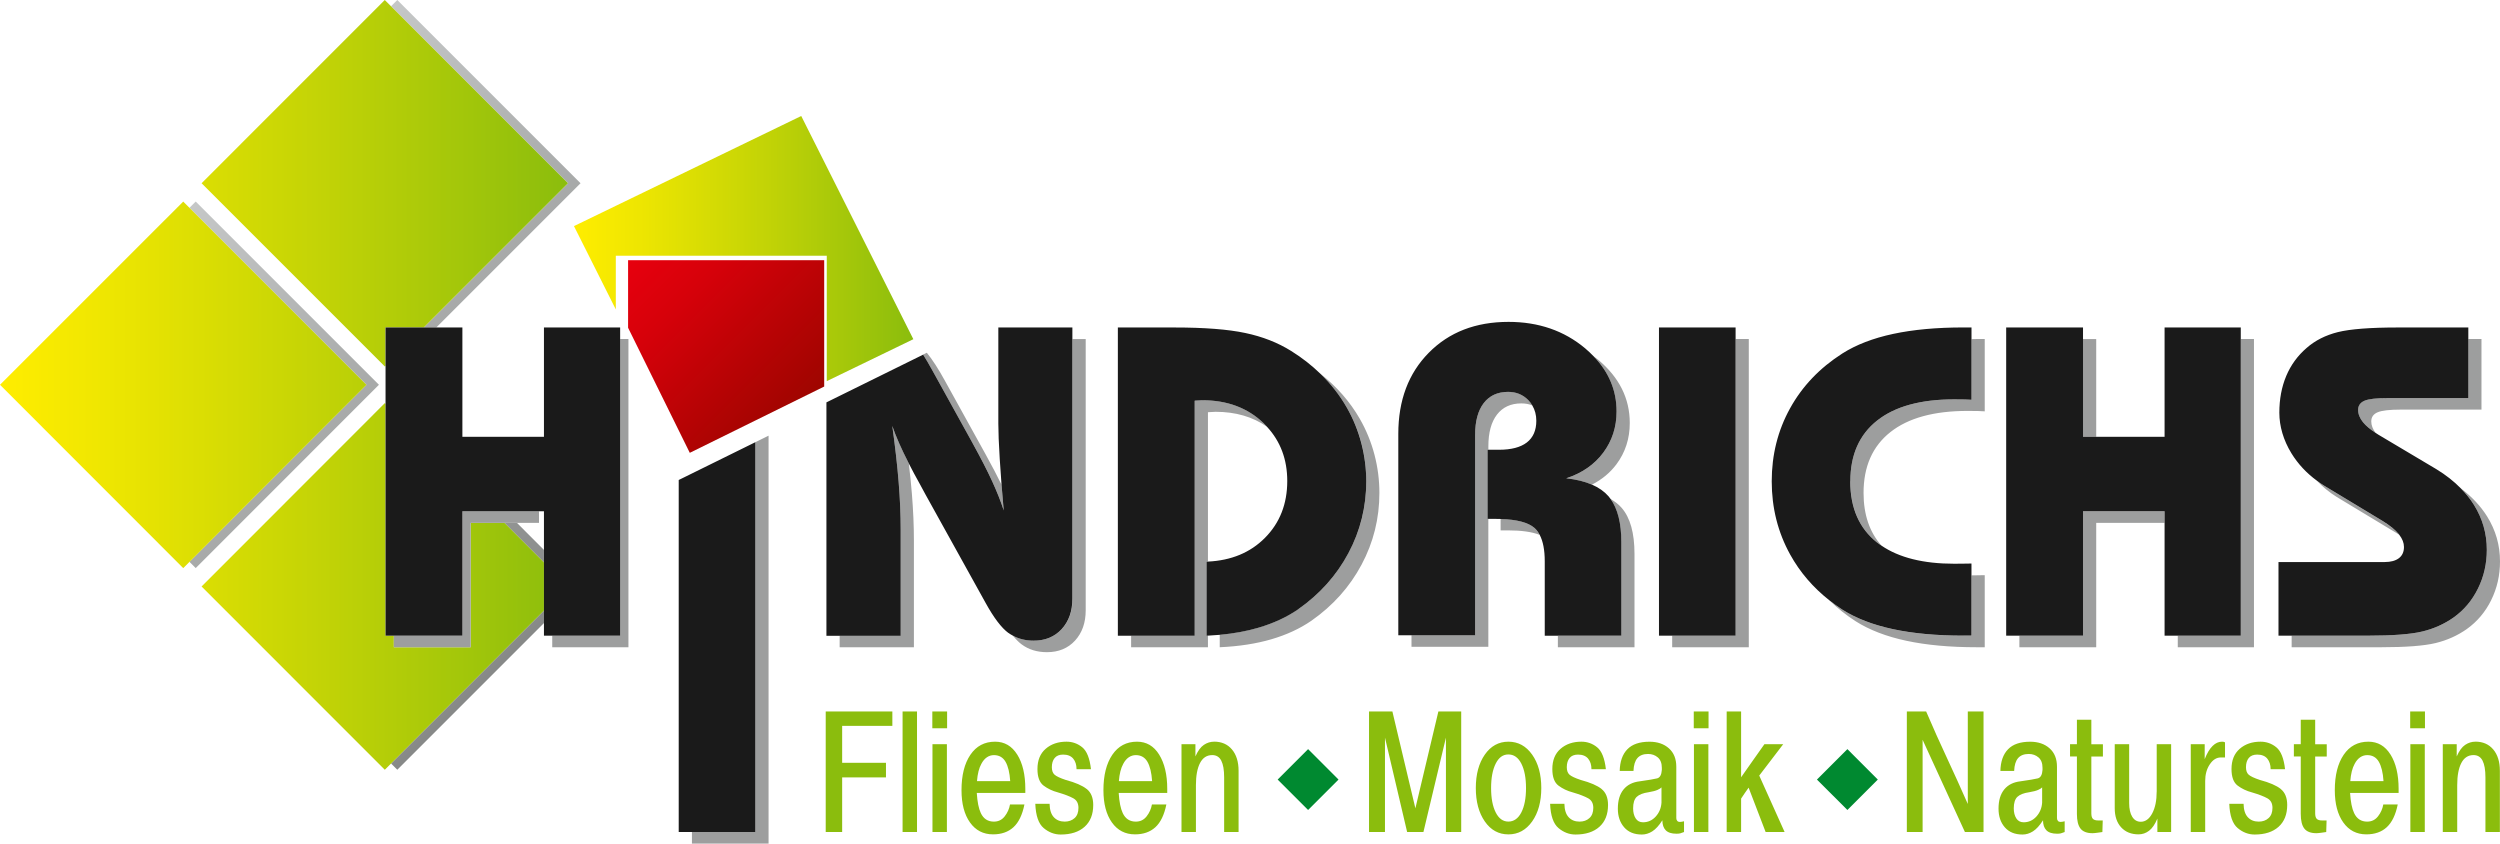 <?xml version="1.0" encoding="UTF-8"?>
<svg id="Ebene_2" data-name="Ebene 2" xmlns="http://www.w3.org/2000/svg" xmlns:xlink="http://www.w3.org/1999/xlink" viewBox="0 0 708.66 239.13">
  <defs>
    <style>
      .cls-1 {
        fill: url(#Unbenannter_Verlauf_2);
      }

      .cls-2 {
        fill: url(#linear-gradient-2);
      }

      .cls-3 {
        fill: url(#linear-gradient);
      }

      .cls-4 {
        fill: #9d9e9e;
      }

      .cls-5 {
        fill: url(#Unbenannter_Verlauf_2-2);
      }

      .cls-6 {
        fill: #8bbd0d;
      }

      .cls-7 {
        fill: #1a1a1a;
      }

      .cls-8 {
        fill: #008930;
      }
    </style>
    <linearGradient id="linear-gradient" x1="58.07" y1="54.55" x2="167.17" y2="163.65" gradientUnits="userSpaceOnUse">
      <stop offset="0" stop-color="#c5c7c7"/>
      <stop offset="1" stop-color="#878988"/>
    </linearGradient>
    <linearGradient id="Unbenannter_Verlauf_2" data-name="Unbenannter Verlauf 2" x1="0" y1="109.1" x2="161.02" y2="109.1" gradientUnits="userSpaceOnUse">
      <stop offset="0" stop-color="#ffed00"/>
      <stop offset=".19" stop-color="#eee601"/>
      <stop offset=".57" stop-color="#c2d306"/>
      <stop offset="1" stop-color="#8bbd0d"/>
    </linearGradient>
    <linearGradient id="Unbenannter_Verlauf_2-2" data-name="Unbenannter Verlauf 2" x1="162.7" y1="70.46" x2="258.9" y2="70.46" xlink:href="#Unbenannter_Verlauf_2"/>
    <linearGradient id="linear-gradient-2" x1="182.66" y1="69.14" x2="228.36" y2="114.84" gradientUnits="userSpaceOnUse">
      <stop offset="0" stop-color="#e7000e"/>
      <stop offset=".29" stop-color="#d6010a"/>
      <stop offset=".85" stop-color="#aa0402"/>
      <stop offset="1" stop-color="#9e0500"/>
    </linearGradient>
  </defs>
  <g id="Ebene_1-2" data-name="Ebene 1">
    <g>
      <path class="cls-3" d="M161.02,51.94L110.85,1.77l1.77-1.77,51.94,51.94-40.88,40.88h-3.54l40.88-40.88ZM107.42,109.07l-51.94-51.94-1.77,1.77,50.17,50.17-50.17,50.19,1.77,1.77,51.94-51.97ZM110.85,216.43l1.77,1.77,41.57-41.58v-3.54l-43.34,43.35ZM142.99,148.21l11.19,11.2v-3.54l-7.65-7.66h-3.54Z"/>
      <path class="cls-1" d="M109.28,103.68l-.2.2-51.94-51.94L109.07,0l1.77,1.77,50.17,50.17-40.88,40.88h-10.86v10.86ZM53.71,58.91l-1.77-1.77L0,109.07l51.94,51.97,1.77-1.77,50.17-50.19-50.17-50.17ZM154.18,159.41l-11.19-11.2h-9.57v35.26h-21.78v-3.28h-2.36v-65.72l-.2-.2-51.94,51.98,51.94,51.95,1.77-1.77,43.34-43.35v-13.67Z"/>
      <path class="cls-6" d="M234.05,201.67h18.9v4.09h-14.23v10.47h12.42v4.14h-12.42v15.47h-4.66v-34.17ZM255.85,235.85h4.09v-34.17h-4.09v34.17ZM264.28,204.05v2.38h4.19v-4.76h-4.19v2.38ZM264.32,235.85h4.09v-24.89h-4.09v24.89ZM288.36,213.91c1.52,2.44,2.28,5.68,2.28,9.71v1.14h-13.76c.16,2.54.54,4.44,1.14,5.71.76,1.62,2,2.43,3.71,2.43,1.27,0,2.29-.5,3.07-1.5.78-1,1.28-2.12,1.5-3.36h4.09c-.6,2.95-1.64,5.1-3.12,6.45-1.48,1.35-3.4,2.02-5.78,2.02-2.76,0-4.94-1.13-6.54-3.38-1.6-2.25-2.4-5.3-2.4-9.14,0-4.22.84-7.57,2.52-10.04,1.68-2.47,4.01-3.71,7-3.71,2.66,0,4.76,1.22,6.28,3.67ZM286.36,221.43c-.16-2.41-.6-4.24-1.33-5.5-.73-1.25-1.83-1.88-3.28-1.88s-2.71.83-3.57,2.47c-.67,1.21-1.08,2.84-1.24,4.9h9.42ZM308.04,223.66c-1.22-.98-3.2-1.84-5.93-2.57-1.62-.54-2.68-1.04-3.19-1.5-.51-.46-.76-1.17-.76-2.12,0-1.08.26-1.94.79-2.59.52-.65,1.32-.98,2.4-.98,1.27,0,2.22.38,2.86,1.14.63.76.95,1.76.95,3h4.09c-.35-3.08-1.17-5.15-2.47-6.21-1.3-1.06-2.79-1.59-4.47-1.59-2.38,0-4.35.67-5.9,2.02-1.56,1.35-2.33,3.26-2.33,5.74,0,2.25.58,3.82,1.74,4.69,1.16.87,2.51,1.52,4.07,1.93,1.94.57,3.39,1.13,4.36,1.67.97.54,1.45,1.44,1.45,2.71s-.36,2.24-1.09,2.9-1.67,1-2.81,1c-1.27,0-2.29-.41-3.07-1.24-.78-.83-1.18-2.1-1.21-3.81h-4.05c.13,3.36.92,5.66,2.38,6.88,1.46,1.22,3.06,1.83,4.81,1.83,2.89,0,5.15-.73,6.78-2.19,1.63-1.46,2.45-3.52,2.45-6.19,0-2.03-.61-3.54-1.83-4.52ZM328.58,213.91c1.52,2.44,2.29,5.68,2.29,9.71v1.14h-13.76c.16,2.54.54,4.44,1.14,5.71.76,1.62,2,2.43,3.71,2.43,1.27,0,2.29-.5,3.07-1.5.78-1,1.28-2.12,1.5-3.36h4.09c-.6,2.95-1.64,5.1-3.12,6.45-1.48,1.35-3.4,2.02-5.78,2.02-2.76,0-4.94-1.13-6.54-3.38-1.6-2.25-2.4-5.3-2.4-9.14,0-4.22.84-7.57,2.52-10.04,1.68-2.47,4.01-3.71,7-3.71,2.67,0,4.76,1.22,6.28,3.67ZM326.58,221.43c-.16-2.41-.6-4.24-1.33-5.5-.73-1.25-1.83-1.88-3.28-1.88s-2.71.83-3.57,2.47c-.67,1.21-1.08,2.84-1.24,4.9h9.42ZM344.14,210.24c-1.02,0-1.98.3-2.88.9-.9.6-1.71,1.7-2.4,3.28v-3.47h-3.95v24.89h4.09v-13.28c0-2.7.39-4.79,1.17-6.28.78-1.49,1.93-2.24,3.45-2.24,1.17,0,2.03.53,2.57,1.59.54,1.06.81,2.64.81,4.74v15.47h4.09v-17.33c0-2.57-.63-4.59-1.88-6.07-1.25-1.48-2.94-2.21-5.07-2.21Z"/>
      <path class="cls-6" d="M410.96,201.67h3.24v34.17h-4.33v-26.75l-6.38,26.75h-4.62l-6.28-26.75v26.75h-4.52v-34.17h6.62l6.52,27.46,6.52-27.46h3.24ZM434.31,213.91c1.73,2.44,2.59,5.6,2.59,9.47s-.87,7.03-2.59,9.47c-1.73,2.44-3.97,3.67-6.73,3.67s-4.99-1.22-6.69-3.67c-1.7-2.44-2.55-5.6-2.55-9.47s.85-7.03,2.55-9.47c1.7-2.44,3.93-3.67,6.69-3.67s5,1.22,6.73,3.67ZM432.57,223.38c0-2.89-.45-5.2-1.33-6.93-.89-1.73-2.11-2.59-3.67-2.59s-2.72.87-3.59,2.59c-.87,1.73-1.31,4.04-1.31,6.93s.44,5.2,1.31,6.92c.87,1.73,2.07,2.59,3.59,2.59s2.78-.86,3.67-2.59c.89-1.73,1.33-4.04,1.33-6.92ZM454.01,223.66c-1.22-.98-3.2-1.84-5.93-2.57-1.62-.54-2.68-1.04-3.19-1.5-.51-.46-.76-1.17-.76-2.12,0-1.08.26-1.94.78-2.59.52-.65,1.33-.98,2.4-.98,1.27,0,2.22.38,2.86,1.14.63.76.95,1.76.95,3h4.09c-.35-3.08-1.17-5.15-2.48-6.21-1.3-1.06-2.79-1.59-4.47-1.59-2.38,0-4.35.67-5.9,2.02-1.56,1.35-2.33,3.26-2.33,5.74,0,2.25.58,3.82,1.74,4.69,1.16.87,2.51,1.52,4.07,1.93,1.94.57,3.39,1.13,4.35,1.67.97.54,1.45,1.44,1.45,2.71s-.37,2.24-1.1,2.9c-.73.67-1.67,1-2.81,1-1.27,0-2.29-.41-3.07-1.24-.78-.83-1.18-2.1-1.21-3.81h-4.05c.13,3.36.92,5.66,2.38,6.88,1.46,1.22,3.06,1.83,4.81,1.83,2.89,0,5.15-.73,6.78-2.19,1.63-1.46,2.45-3.52,2.45-6.19,0-2.03-.61-3.54-1.83-4.52ZM476.81,232.92c.24-.05.42-.09.55-.12v3.05c-.48.19-.84.32-1.09.38-.25.06-.6.1-1.05.1-1.4,0-2.41-.33-3.05-.98-.63-.65-.95-1.59-.95-2.83-.95,1.49-1.9,2.54-2.86,3.14-.95.6-1.94.9-2.95.9-2.16,0-3.83-.68-5.02-2.05-1.19-1.36-1.79-3.12-1.79-5.28,0-2.32.54-4.13,1.62-5.45,1.08-1.32,2.62-2.09,4.62-2.31,2.47-.35,4.11-.63,4.9-.83.79-.21,1.24-1.01,1.33-2.4v-.57c0-1.33-.38-2.32-1.14-2.97s-1.68-.98-2.76-.98c-1.33,0-2.34.39-3.02,1.17-.68.78-1.05,1.99-1.12,3.64h-3.9c.06-2.67.78-4.71,2.17-6.14,1.38-1.43,3.47-2.14,6.26-2.14,2.29,0,4.12.63,5.52,1.88,1.4,1.25,2.09,2.99,2.09,5.21v14.56c0,.32.09.58.26.78.17.21.42.31.74.31.19,0,.4-.02.64-.07ZM470.98,223.19c-.19.22-.56.46-1.12.71-.55.25-1.4.48-2.55.67-1.56.22-2.67.66-3.36,1.31-.68.65-1.02,1.74-1.02,3.26,0,1.14.24,2.09.71,2.83.48.75,1.17,1.12,2.09,1.12,1.43,0,2.63-.55,3.62-1.64.98-1.09,1.52-2.4,1.62-3.93v-4.33ZM480.12,204.05v2.38h4.19v-4.76h-4.19v2.38ZM480.17,235.85h4.09v-24.89h-4.09v24.89ZM502.08,215.4c1.13-1.47,2.26-2.96,3.4-4.45h-5.33c-1.11,1.59-2.22,3.16-3.33,4.71-1.11,1.56-2.21,3.11-3.28,4.67v-18.66h-4.09v34.17h4.09v-9.47c.35-.54.69-1.06,1.04-1.55.35-.49.71-1.01,1.09-1.55l4.82,12.57h5.38l-7.19-15.99c1.14-1.49,2.28-2.98,3.4-4.45Z"/>
      <path class="cls-6" d="M557.79,201.67h4.47v34.17h-5.28l-11.99-26.13v26.13h-4.47v-34.17h5.47c1.93,4.51,3.89,8.89,5.88,13.14,1.98,4.25,3.96,8.61,5.93,13.09v-26.23ZM584.71,232.92c.24-.05.42-.09.55-.12v3.05c-.48.19-.84.32-1.09.38-.25.06-.6.1-1.05.1-1.4,0-2.41-.33-3.05-.98-.63-.65-.95-1.59-.95-2.83-.95,1.49-1.9,2.54-2.86,3.14-.95.6-1.94.9-2.95.9-2.16,0-3.83-.68-5.02-2.05-1.19-1.36-1.78-3.12-1.78-5.28,0-2.32.54-4.13,1.62-5.45,1.08-1.32,2.62-2.09,4.62-2.31,2.47-.35,4.11-.63,4.9-.83.79-.21,1.24-1.01,1.33-2.4v-.57c0-1.33-.38-2.32-1.14-2.97-.76-.65-1.68-.98-2.76-.98-1.33,0-2.34.39-3.02,1.17-.68.78-1.05,1.99-1.12,3.64h-3.9c.06-2.67.78-4.71,2.17-6.14,1.38-1.43,3.47-2.14,6.26-2.14,2.29,0,4.12.63,5.52,1.88,1.4,1.25,2.09,2.99,2.09,5.21v14.56c0,.32.09.58.26.78.17.21.42.31.74.31.19,0,.4-.02.64-.07ZM578.88,223.19c-.19.22-.56.46-1.12.71-.55.25-1.4.48-2.55.67-1.56.22-2.67.66-3.36,1.31-.68.65-1.02,1.74-1.02,3.26,0,1.14.24,2.09.71,2.83.48.75,1.17,1.12,2.09,1.12,1.43,0,2.63-.55,3.62-1.64.98-1.09,1.52-2.4,1.62-3.93v-4.33ZM592.82,204.01h-4.09v6.95h-1.95v3.47h1.95v16.28c0,1.9.34,3.29,1.02,4.16.68.87,1.82,1.31,3.4,1.31.35,0,.84-.05,1.47-.14.63-.1,1.08-.16,1.33-.19l.1-3.28h-1.28c-.7,0-1.2-.15-1.5-.45-.3-.3-.45-.83-.45-1.59v-16.09h3.28v-3.47h-3.28v-6.95ZM611.34,224.42c0,2.51-.42,4.55-1.26,6.14-.84,1.59-1.93,2.38-3.26,2.38-1.01,0-1.82-.47-2.4-1.4-.59-.94-.88-2.24-.88-3.93v-16.66h-4.09v18.13c0,2.32.61,4.13,1.83,5.45,1.22,1.32,2.86,1.98,4.93,1.98,1.08,0,2.07-.34,2.97-1.02.9-.68,1.69-1.83,2.36-3.45v3.81h3.9v-24.89h-4.09v13.47ZM629.85,210.24c-.95,0-1.84.4-2.66,1.21-.83.81-1.57,2.05-2.24,3.74v-4.24h-3.95v24.89h4.09v-14.47c0-1.84.43-3.41,1.31-4.71.87-1.3,1.91-1.95,3.12-1.95h1.19v-4.28c-.06-.03-.16-.07-.29-.12-.13-.05-.32-.07-.57-.07ZM646.53,223.66c-1.22-.98-3.2-1.84-5.93-2.57-1.62-.54-2.68-1.04-3.19-1.5-.51-.46-.76-1.17-.76-2.12,0-1.08.26-1.94.78-2.59.52-.65,1.33-.98,2.4-.98,1.27,0,2.22.38,2.86,1.14.63.76.95,1.76.95,3h4.09c-.35-3.08-1.17-5.15-2.48-6.21-1.3-1.06-2.79-1.59-4.47-1.59-2.38,0-4.35.67-5.9,2.02-1.56,1.35-2.33,3.26-2.33,5.74,0,2.25.58,3.82,1.74,4.69,1.16.87,2.51,1.52,4.07,1.93,1.94.57,3.39,1.13,4.35,1.67.97.54,1.45,1.44,1.45,2.71s-.37,2.24-1.1,2.9c-.73.67-1.67,1-2.81,1-1.27,0-2.29-.41-3.07-1.24-.78-.83-1.18-2.1-1.21-3.81h-4.05c.13,3.36.92,5.66,2.38,6.88,1.46,1.22,3.06,1.83,4.81,1.83,2.89,0,5.15-.73,6.78-2.19,1.63-1.46,2.45-3.52,2.45-6.19,0-2.03-.61-3.54-1.83-4.52ZM656.27,204.01h-4.09v6.95h-1.95v3.47h1.95v16.28c0,1.9.34,3.29,1.02,4.16.68.87,1.82,1.31,3.4,1.31.35,0,.84-.05,1.47-.14.63-.1,1.08-.16,1.33-.19l.1-3.28h-1.28c-.7,0-1.2-.15-1.5-.45-.3-.3-.45-.83-.45-1.59v-16.09h3.28v-3.47h-3.28v-6.95ZM677.64,213.91c1.52,2.44,2.28,5.68,2.28,9.71v1.14h-13.76c.16,2.54.54,4.44,1.14,5.71.76,1.62,2,2.43,3.71,2.43,1.27,0,2.29-.5,3.07-1.5.78-1,1.28-2.12,1.5-3.36h4.09c-.6,2.95-1.64,5.1-3.12,6.45-1.47,1.35-3.4,2.02-5.78,2.02-2.76,0-4.94-1.13-6.54-3.38-1.6-2.25-2.4-5.3-2.4-9.14,0-4.22.84-7.57,2.52-10.04,1.68-2.47,4.01-3.71,7-3.71,2.67,0,4.76,1.22,6.28,3.67ZM675.64,221.43c-.16-2.41-.6-4.24-1.33-5.5-.73-1.25-1.82-1.88-3.28-1.88s-2.71.83-3.57,2.47c-.67,1.21-1.08,2.84-1.24,4.9h9.42ZM683.25,235.85h4.09v-24.89h-4.09v24.89ZM683.2,204.05v2.38h4.19v-4.76h-4.19v2.38ZM701.67,210.24c-1.02,0-1.98.3-2.88.9-.9.6-1.71,1.7-2.4,3.28v-3.47h-3.95v24.89h4.09v-13.28c0-2.7.39-4.79,1.17-6.28.78-1.49,1.93-2.24,3.45-2.24,1.17,0,2.03.53,2.57,1.59.54,1.06.81,2.64.81,4.74v15.47h4.09v-17.33c0-2.57-.63-4.59-1.88-6.07-1.25-1.48-2.94-2.21-5.07-2.21Z"/>
      <g>
        <polygon class="cls-8" points="362.17 220.98 370.8 229.6 379.42 220.98 370.8 212.35 362.17 220.98"/>
        <polygon class="cls-8" points="515.04 220.98 523.67 229.6 532.29 220.98 523.67 212.35 515.04 220.98"/>
      </g>
      <path class="cls-4" d="M175.78,96.1h2.36v87.37h-21.6v-3.28h19.24v-84.09ZM133.42,183.47v-35.26h19.37v-3.28h-21.73v35.27h-19.43v3.28h21.78ZM300.98,178.3c-2.01,2.2-4.67,3.29-7.96,3.29-2.26,0-4.24-.5-5.95-1.45.87,1.07,1.72,1.92,2.54,2.53,1.97,1.46,4.36,2.2,7.17,2.2,3.3,0,5.95-1.1,7.96-3.29,2.01-2.2,3.02-5.06,3.02-8.6v-76.87h-3.75v73.6c0,3.54-1.01,6.41-3.02,8.6ZM254.73,136.6c.39,4.78.58,9.27.58,13.45v30.14h-17.3v3.28h21.05v-30.14c0-4.19-.19-8.67-.58-13.45-.22-2.68-.51-5.53-.86-8.53-2.13-4.17-3.7-7.73-4.69-10.64.81,5.82,1.41,11.12,1.8,15.89ZM275.62,125.46c2.4,4.35,4.28,8.01,5.64,10.98,1.36,2.97,2.45,5.72,3.26,8.24-.23-2.54-.44-4.96-.62-7.28-1.22-2.49-2.73-5.38-4.54-8.66l-11.47-20.74c-1.83-3.35-3.55-6.02-5.17-8.01l-.35.17-.71.35c.8,1.26,1.63,2.65,2.47,4.21l11.47,20.74ZM385.47,118.74c-2.82-4.9-6.55-9.16-11.18-12.79,2.93,2.85,5.42,6.01,7.43,9.5,3.7,6.43,5.55,13.42,5.55,20.99s-1.69,14.02-5.06,20.35c-3.38,6.33-8.11,11.62-14.22,15.89-3.25,2.24-7.04,3.99-11.35,5.25-3.3.96-6.93,1.63-10.89,2v3.54c5.45-.24,10.33-1,14.64-2.26,4.3-1.26,8.09-3.01,11.34-5.25,6.1-4.27,10.84-9.56,14.22-15.89,3.38-6.33,5.06-13.11,5.06-20.35s-1.85-14.56-5.55-20.99ZM342.01,159.2c.14,0,.26-.02.4-.03v-42.32c.24,0,.6-.02,1.07-.06.47-.04.82-.06,1.07-.06,5.72,0,10.58,1.43,14.62,4.25-.33-.36-.65-.72-1.01-1.07-4.49-4.31-10.28-6.47-17.36-6.47-.24,0-.6.02-1.07.06-.47.04-.82.06-1.07.06v66.63h-18.03v3.28h21.78v-3.3c-.13,0-.26.02-.4.03v-20.99ZM454.45,128.33c-2.52,3.38-6.02,5.8-10.49,7.26,2.84.31,5.27.91,7.29,1.79,2.81-1.44,5.14-3.35,6.95-5.77,2.52-3.38,3.78-7.28,3.78-11.71,0-6.95-2.98-12.92-8.94-17.91-.43-.36-.89-.68-1.34-1.02,4.34,4.5,6.53,9.71,6.53,15.64,0,4.43-1.26,8.34-3.78,11.71ZM434.93,149.62c-1.74-1.52-4.93-2.36-9.56-2.53v3.25h2.01c3.92,0,6.92.43,9.05,1.28-.41-.8-.91-1.47-1.51-2ZM421.63,127.48h.27v-.99c0-3.86.81-6.85,2.44-8.97,1.63-2.11,3.93-3.17,6.9-3.17,1.13,0,2.17.19,3.12.57-.32-.55-.69-1.07-1.16-1.54-1.53-1.55-3.43-2.32-5.71-2.32-2.97,0-5.27,1.06-6.9,3.17-1.63,2.12-2.44,5.1-2.44,8.97v56.86h-18.04v3.28h21.78v-36.28h-.27v-19.59ZM459.58,180.19h-17.98v3.28h21.72v-26.47c0-5.9-1.21-10.24-3.63-13.03-.86-.99-1.93-1.84-3.19-2.55,2.04,2.79,3.07,6.88,3.07,12.3v26.48ZM474,180.19v3.28h21.72v-87.37h-3.75v84.09h-17.98ZM556.59,180.19c-7.61,0-14.26-.61-19.95-1.83-5.7-1.22-10.49-3.07-14.4-5.55-1.27-.82-2.47-1.69-3.62-2.59,2.2,2.15,4.64,4.12,7.37,5.87,3.91,2.48,8.7,4.33,14.4,5.55,5.69,1.22,12.35,1.83,19.95,1.83h2.26v-20.43c-.53,0-1.14,0-1.83.03-.48.01-1.12.02-1.91.03v17.1h-2.26ZM558.85,96.13v17.19c-.57-.04-1.19-.07-1.86-.09-.67-.02-1.68-.03-3.02-.03-9.52,0-16.81,2-21.87,6.01-5.06,4.01-7.6,9.75-7.6,17.24s2.53,13.35,7.6,17.36c.39.31.82.58,1.24.87-3.37-3.8-5.09-8.77-5.09-14.95,0-7.48,2.53-13.23,7.6-17.24,5.06-4.01,12.36-6.01,21.87-6.01,1.34,0,2.35,0,3.02.03.67.02,1.29.05,1.86.09v-20.5h-2.26c-.51,0-.98.03-1.49.03ZM638.92,183.47v-87.37h-3.75v84.09h-17.85v3.28h21.6ZM590.46,144.93v35.27h-18.04v3.28h21.78v-35.26h19.38v-3.28h-23.12ZM594.2,123.82v-27.71h-3.75v27.71h3.75ZM676.79,112.83c-3.17,0-5.36.26-6.56.76-1.2.51-1.8,1.37-1.8,2.59s.47,2.35,1.4,3.51c.8.99,2,1.99,3.55,3-.79-1.07-1.21-2.14-1.21-3.23,0-1.22.6-2.08,1.8-2.59,1.2-.51,3.39-.76,6.56-.76h22.88v-20.01h-3.75v16.73h-22.88ZM675.45,147.73l-16.78-10.13c-.67-.41-1.29-.88-1.92-1.33,1.65,1.74,3.52,3.3,5.66,4.62l16.78,10.13c.32.2.61.4.9.59-.05-.06-.08-.12-.13-.18-.98-1.2-2.48-2.43-4.51-3.69ZM214.11,235.85h-17.97v3.28h21.72v-115.63l-3.75,1.85v110.5ZM706.16,170.11c1.67-3.37,2.5-7.03,2.5-10.98,0-4.6-1.22-8.85-3.66-12.75-1.85-2.95-4.33-5.6-7.45-7.95,1.43,1.46,2.68,3.01,3.71,4.66,2.44,3.91,3.66,8.16,3.66,12.75,0,3.95-.83,7.61-2.5,10.98-1.67,3.38-3.99,6.12-6.95,8.24-2.6,1.83-5.53,3.14-8.79,3.94-3.25.79-8.42,1.19-15.5,1.19h-21.58v3.28h25.32c7.08,0,12.24-.4,15.5-1.19,3.25-.79,6.18-2.11,8.79-3.94,2.97-2.11,5.29-4.86,6.96-8.23Z"/>
      <path class="cls-7" d="M214.11,235.85h-21.72v-99.79l1.55-.76,20.17-9.95h0v110.5ZM174.39,180.19h1.4v-87.37h-21.6v31h-23.12v-31h-21.78v87.37h21.78v-35.27h23.12v35.27h20.2ZM285.84,179.4c.38.29.8.52,1.21.75,1.72.95,3.69,1.45,5.95,1.45,3.29,0,5.95-1.1,7.96-3.29,2.01-2.2,3.02-5.06,3.02-8.6v-76.88h-20.99v27.27c0,2.32.13,5.66.4,10.01.14,2.29.31,4.73.51,7.31.18,2.32.39,4.74.62,7.28-.81-2.52-1.9-5.27-3.26-8.24-1.36-2.97-3.24-6.63-5.64-10.98l-11.47-20.74c-.85-1.55-1.67-2.95-2.47-4.21l-27.42,13.53v66.16h21.05v-30.14c0-4.19-.19-8.67-.58-13.45-.39-4.78-.99-10.08-1.8-15.89.99,2.91,2.56,6.47,4.69,10.64.93,1.83,1.96,3.76,3.12,5.83.73,1.34,1.28,2.36,1.65,3.05l17.02,30.69c2.32,4.19,4.46,7.02,6.44,8.48ZM368,172.69c6.1-4.27,10.84-9.57,14.22-15.89,3.38-6.33,5.06-13.11,5.06-20.35s-1.85-14.56-5.55-20.99c-2.01-3.5-4.5-6.66-7.43-9.5-2.45-2.38-5.21-4.55-8.31-6.48-3.78-2.36-8.11-4.06-13-5.09-4.88-1.04-11.57-1.56-20.07-1.56h-16.05v87.37h21.78v-66.63c.24,0,.6-.02,1.07-.06.47-.04.82-.06,1.07-.06,7.08,0,12.86,2.16,17.36,6.47.36.34.68.71,1.01,1.07,3.81,4.14,5.73,9.25,5.73,15.35,0,6.51-2.11,11.89-6.34,16.14-4.15,4.17-9.53,6.39-16.14,6.71-.13,0-.26.03-.4.03v20.99c.14,0,.26-.02.4-.03,1.14-.06,2.26-.13,3.36-.23,3.96-.37,7.6-1.03,10.89-2,4.31-1.26,8.09-3.01,11.35-5.25ZM441.61,180.19h17.98v-26.48c0-5.41-1.03-9.5-3.07-12.3-.18-.25-.36-.5-.56-.73-1.18-1.36-2.75-2.46-4.7-3.31-2.02-.88-4.45-1.48-7.29-1.79,4.47-1.46,7.97-3.88,10.49-7.26,2.52-3.38,3.78-7.28,3.78-11.71,0-5.94-2.19-11.15-6.53-15.64-.75-.77-1.54-1.53-2.41-2.26-5.96-4.98-13.19-7.47-21.69-7.47-9.32,0-16.85,2.92-22.61,8.76-5.76,5.84-8.63,13.49-8.63,22.97v57.11h21.78v-56.86c0-3.86.81-6.85,2.44-8.97,1.63-2.11,3.93-3.17,6.9-3.17,2.28,0,4.18.77,5.71,2.32.47.47.83.99,1.16,1.54.74,1.25,1.13,2.68,1.13,4.32,0,2.73-.9,4.78-2.68,6.16-1.79,1.38-4.43,2.07-7.93,2.07h-3.23v19.59h2.01c.6,0,1.17.01,1.73.03,4.62.16,7.81,1,9.56,2.53.6.52,1.09,1.2,1.51,2,.94,1.8,1.42,4.27,1.42,7.46v21.11h3.75ZM491.98,180.19v-87.37h-21.72v87.37h21.72ZM524.5,136.45c0-7.48,2.53-13.23,7.6-17.24,5.06-4.01,12.36-6.01,21.87-6.01,1.34,0,2.35,0,3.02.03.67.02,1.29.05,1.86.09v-20.5h-2.26c-7.61,0-14.26.61-19.95,1.83-5.7,1.22-10.49,3.07-14.4,5.55-6.43,4.11-11.37,9.29-14.83,15.56-3.46,6.26-5.19,13.16-5.19,20.68s1.74,14.44,5.22,20.74c2.79,5.05,6.52,9.38,11.17,13.03,1.16.9,2.35,1.78,3.62,2.59,3.91,2.48,8.7,4.33,14.4,5.55,5.69,1.22,12.35,1.83,19.95,1.83h2.26v-20.44c-.53,0-1.14,0-1.83.03-.69.02-1.71.03-3.05.03-8.78,0-15.65-1.73-20.64-5.14-.42-.29-.85-.56-1.24-.87-5.06-4.01-7.6-9.79-7.6-17.36ZM635.18,96.1v-3.28h-21.6v31h-23.12v-31h-21.78v87.37h21.78v-35.27h23.12v35.27h21.6v-84.09ZM671.18,180.19c7.08,0,12.24-.4,15.5-1.19,3.25-.79,6.18-2.11,8.79-3.94,2.97-2.11,5.29-4.86,6.95-8.24,1.67-3.38,2.5-7.04,2.5-10.98,0-4.6-1.22-8.85-3.66-12.75-1.03-1.65-2.28-3.2-3.71-4.66-1.96-2-4.27-3.82-6.97-5.46l-16.41-9.76c-.28-.17-.52-.34-.78-.51-1.55-1.01-2.75-2.01-3.55-3-.94-1.16-1.4-2.33-1.4-3.51s.6-2.08,1.8-2.59c1.2-.51,3.39-.76,6.56-.76h22.88v-20.01h-19.95c-7.85,0-13.52.44-17.02,1.31-3.5.88-6.45,2.37-8.85,4.48-2.56,2.2-4.49,4.85-5.8,7.96-1.3,3.11-1.95,6.58-1.95,10.4s1.14,7.78,3.42,11.5c1.88,3.07,4.31,5.64,7.24,7.79.62.46,1.24.92,1.92,1.33l16.78,10.13c2.03,1.26,3.54,2.49,4.51,3.69.05.06.08.12.13.18.88,1.14,1.33,2.29,1.33,3.45,0,1.38-.48,2.44-1.43,3.17-.96.73-2.31,1.1-4.06,1.1h-30.08v20.87h25.32Z"/>
      <polygon class="cls-5" points="174.56 87.71 174.56 75.44 174.56 72.5 177.55 72.5 231.37 72.5 234.36 72.5 234.36 75.44 234.36 108.04 258.9 96.15 227.12 32.88 162.7 64.09 174.56 87.71"/>
      <polygon class="cls-2" points="178.04 92.91 195.53 128.36 233.63 109.57 233.63 73.75 178.04 73.75 178.04 92.91"/>
    </g>
  </g>
</svg>